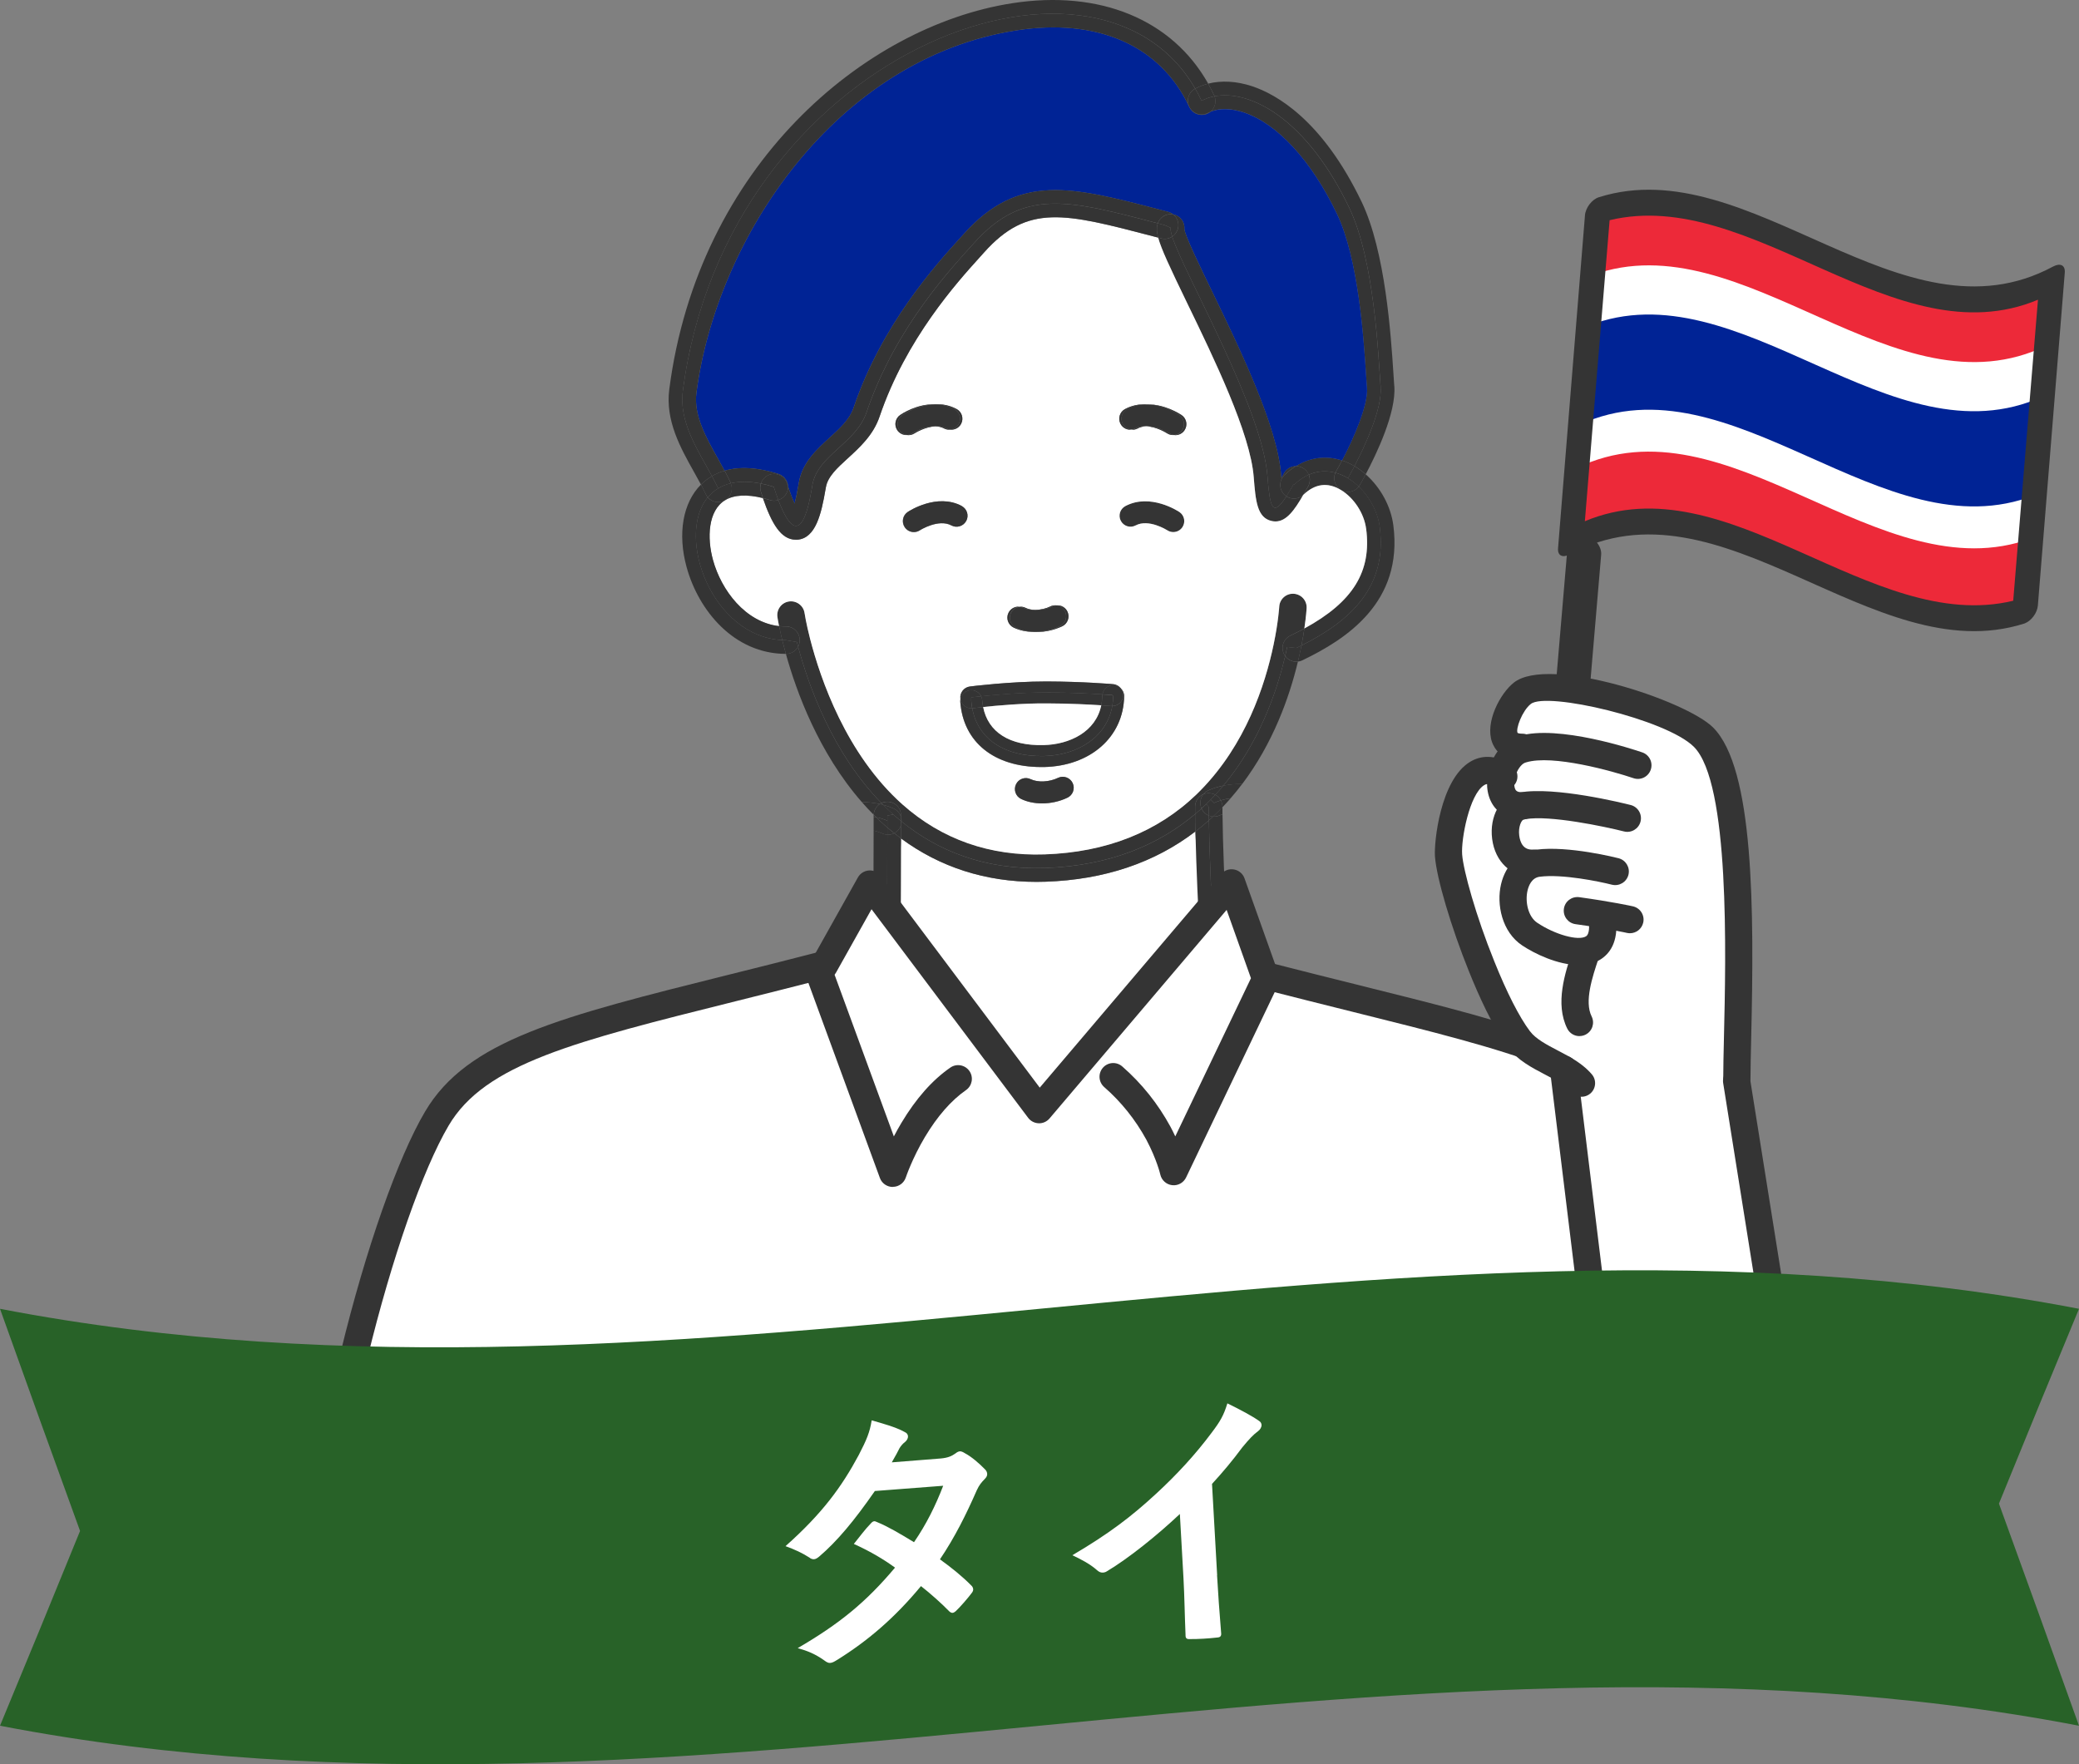 <?xml version="1.0" encoding="UTF-8"?>
<svg id="_レイヤー_2" data-name="レイヤー 2" xmlns="http://www.w3.org/2000/svg" viewBox="0 0 384.59 326.33">
  <rect x="0" y="0" width="384.59" height="326.33" fill="#808080" stroke="none"/>
  <defs>
    <style>
      .cls-1 {
        fill: #343434;
      }

      .cls-1, .cls-2, .cls-3, .cls-4, .cls-5 {
        stroke-width: 0px;
      }

      .cls-2 {
        fill: #286228;
      }

      .cls-3 {
        fill: #fff;
      }

      .cls-4 {
        fill: #ed2939;
      }

      .cls-5 {
        fill: #002395;
      }
    </style>
  </defs>
  <g id="_デザイン2" data-name="デザイン2">
    <g>
      <rect class="cls-1" x="286.75" y="99.05" width="6.32" height="80" rx="3.16" ry="3.16" transform="translate(12.84 -24.08) rotate(4.86)"/>
      <g>
        <g>
          <g>
            <path class="cls-3" d="m221.13,153.8c.16,6.97,3.06,14.22,3.13,15.76-8.69,6.21-20.22,29.81-28.29,29.81-.05,0-3.04,3.04-3.09,3.04-10.94-4.34-21.28-29.84-28.78-33.43.01-2.66,2.57-8.12,2.58-13.89,7.23,5.34,15.64,8.03,25.08,8.03.56,0,1.12-.01,1.68-.03,10.84-.37,20.13-3.5,27.69-9.29Z"/>
            <path class="cls-1" d="m257.93,71.38c.39,4.92-3.33,12.66-5.29,16.35-.62-.55-1.29-1.04-1.98-1.46-.03-.02-.06-.04-.1-.06,1.86-3.56,5.16-10.55,4.84-14.65-.43-5.68-1.12-23.33-5.78-33.09-7.88-16.47-18.28-21.92-24.94-20.66-.03-.09-.07-.18-.12-.26,0,0,0-.01-.01-.02-.33-.71-.68-1.39-1.06-2.06,2.47-.62,5.29-.47,8.16.49,4.44,1.48,12.97,6.22,20.25,21.41,4.39,9.19,5.4,24.53,5.88,31.9l.14,2.1Z"/>
            <path class="cls-1" d="m257.75,97.15c1.86,14.28-8.73,21.1-16.86,25-.25.12-.52.2-.79.23.18-.75.34-1.48.49-2.18.06-.27.11-.54.16-.8,9.17-4.59,15.91-10.91,14.48-21.91-.36-2.76-1.83-5.51-3.88-7.48.07-.09.13-.18.19-.28.15-.26.56-.97,1.1-1.99,2.72,2.39,4.65,5.88,5.11,9.42Z"/>
            <path class="cls-1" d="m255.4,71.57c.32,4.1-2.98,11.09-4.84,14.65-.76-.45-1.52-.79-2.3-1.05,2.24-4.26,4.85-10.37,4.61-13.4-.05-.6-.09-1.33-.15-2.16-.46-7.05-1.43-21.73-5.4-30.04-4.72-9.86-11.01-16.71-17.27-18.79-2.31-.77-4.46-.81-6.13-.12.04-.03.08-.07.13-.11.76-.73.97-1.81.62-2.74,6.66-1.26,17.05,4.2,24.94,20.66,4.67,9.76,5.36,27.41,5.78,33.09Z"/>
            <path class="cls-1" d="m255.24,97.48c1.43,11-5.31,17.33-14.48,21.91.23-1.17.41-2.23.54-3.15,9.01-4.92,12.45-10.54,11.43-18.44-.37-2.82-2.23-5.69-4.64-7.16.4.23.84.34,1.27.34.77,0,1.52-.35,2.01-.99,2.05,1.97,3.52,4.72,3.88,7.48Z"/>
            <path class="cls-1" d="m250.57,86.22c-.71,1.37-1.21,2.23-1.21,2.23-.74-.45-1.52-.79-2.33-1.01.04-.09.08-.18.13-.26.35-.6.72-1.28,1.11-2.01.78.26,1.55.61,2.3,1.05Z"/>
            <path class="cls-1" d="m249.35,88.45s.5-.86,1.21-2.23c.03.02.06.04.1.06.7.42,1.36.91,1.98,1.46-.54,1.02-.94,1.73-1.1,1.99-.06.1-.12.19-.19.28-.62-.6-1.29-1.12-2.01-1.55Z"/>
            <path class="cls-1" d="m247.03,87.44c.81.22,1.59.56,2.33,1.01.71.43,1.39.95,2.01,1.55-.49.64-1.24.99-2.01.99-.43,0-.87-.11-1.27-.34-.01,0-.03-.01-.04-.02-1.1-.66-1.52-2.03-1.02-3.18Z"/>
            <path class="cls-1" d="m248.26,85.17c-.38.73-.76,1.41-1.11,2.01-.05.09-.09.17-.13.26-1.58-.42-3.26-.36-4.92.37-.21-.53-.61-1-1.16-1.29-.39-.21-.82-.3-1.24-.3,2.65-1.64,5.65-2.01,8.55-1.05Z"/>
            <path class="cls-1" d="m242.11,87.81c1.66-.73,3.34-.79,4.92-.37-.5,1.15-.08,2.52,1.02,3.18-2.44-1.47-4.76-1.16-6.92.9-.01,0-.02.02-.03.03.13-.22.25-.44.38-.66.18-.3.35-.61.53-.94.37-.69.39-1.47.12-2.14Z"/>
            <path class="cls-1" d="m242.11,87.81c.27.67.25,1.45-.12,2.14-.17.33-.35.63-.53.94-.13.23-.25.45-.38.66-.87.81-2.17.89-3.12.25.38-.59.81-1.32,1.3-2.18l.1.06c.89-.86,1.81-1.47,2.74-1.88Z"/>
            <path class="cls-1" d="m239.33,109.82c1.4.08,2.47,1.27,2.39,2.67,0,.09-.09,1.48-.42,3.75-.82.45-1.69.89-2.6,1.33-1.27.61-1.8,2.12-1.19,3.38.07.14.14.27.23.39-1.58,6.74-4.83,16.09-11.44,23.98-1,.2-1.94.49-2.79.88-.36.17-.67.41-.9.7-.91.38-1.54,1.29-1.54,2.33,0,.43,0,.88,0,1.35-6.58,5.55-15.54,9.55-27.73,9.97-11.28.38-19.93-3.24-26.56-8.59.01-.28-.02-.56-.1-.83v-.3c0-1.4-1.14-2.54-2.53-2.54-.39,0-.77.09-1.1.25h0c-9.06-9.28-13.47-21.71-15.41-28.93.2-.36.3-.77.3-1.2,0-1.4-1.14-2.54-2.54-2.54-.43,0-.86-.03-1.27-.07-.21-1.04-.3-1.64-.3-1.69-.2-1.39.75-2.67,2.14-2.88,1.37-.21,2.68.75,2.88,2.14,0,.02.28,1.86,1.02,4.75,1.91,7.46,6.68,21.36,17.07,30.63,7.29,6.49,16.19,9.61,26.33,9.26,11.4-.39,20.86-4.13,28.11-11.12.27-.25.51-.49.73-.73,8.29-8.44,11.92-19.34,13.52-27.02.86-4.13,1.02-6.92,1.03-6.95.08-1.4,1.27-2.47,2.68-2.39Z"/>
            <path class="cls-1" d="m241.3,116.24c-.14.91-.31,1.98-.54,3.15-.32.16-.63.31-.96.47l-1.69-.18c-.11.53-.23,1.09-.37,1.67-.09-.12-.17-.25-.23-.39-.61-1.26-.08-2.78,1.19-3.38.91-.44,1.78-.88,2.6-1.33Z"/>
            <path class="cls-1" d="m240.76,119.39c-.05.26-.1.53-.16.8-.15.7-.31,1.43-.49,2.18-.1.01-.2.02-.31.02-.8,0-1.57-.38-2.05-1.05.13-.58.26-1.13.37-1.67l1.69.18c.32-.15.64-.31.96-.47Z"/>
            <path class="cls-1" d="m240.1,122.38c-1.61,6.7-4.64,15.13-10.3,22.63-1.24,0-2.41.11-3.5.32,6.61-7.89,9.86-17.25,11.44-23.98.48.67,1.25,1.05,2.05,1.05.1,0,.2,0,.31-.02Z"/>
            <path class="cls-1" d="m242.11,87.81c-.93.41-1.85,1.02-2.74,1.88l-.1-.06c-.48.86-.91,1.59-1.3,2.18-.15-.1-.3-.22-.43-.36-.97-1.01-.93-2.62.08-3.59.67-.64,1.37-1.19,2.1-1.63.42,0,.84.09,1.24.3.55.29.95.76,1.16,1.29Z"/>
            <path class="cls-5" d="m236.99,87.85c-.7-9.02-7.69-23.44-12.79-33.97-2.29-4.72-4.87-10.05-5.11-11.48.13-1.25-.7-2.43-1.96-2.72-.04,0-.07-.02-.11-.02-.27-.22-.58-.38-.94-.47l-1.52-.4c-16.3-4.27-26.14-6.84-36.31,4.54l-.86.95c-4.27,4.72-14.27,15.77-19.48,31.13-.73,2.18-2.55,3.84-4.48,5.59-2.33,2.12-4.97,4.53-5.64,8.19l-.07.42c-.27,1.59-.52,2.73-.73,3.55-.33-.73-.73-1.74-1.2-3.13-.03-.96-.59-1.79-1.4-2.2-.13-.07-.26-.13-.41-.17-3.83-1.21-7.16-1.4-9.94-.59-.4-.74-.81-1.48-1.22-2.21-2.23-3.97-4.54-8.08-3.99-12.21,3.73-28.61,25.73-61.83,59.17-67.03,15.02-2.34,26.68,2.8,31.97,14.09.01.02.02.05.03.07.12.25.28.49.47.69.93.97,2.44,1.05,3.46.2,1.67-.68,3.82-.64,6.13.12,6.26,2.08,12.55,8.93,17.27,18.79,3.97,8.31,4.94,22.98,5.4,30.04.05.83.1,1.56.15,2.16.24,3.04-2.37,9.15-4.61,13.4-2.9-.96-5.9-.59-8.55,1.05-.89.01-1.75.5-2.2,1.34-.15.28-.3.54-.46.82,0,.01-.01.03-.02.04-.02-.23-.03-.43-.05-.57Z"/>
            <path class="cls-1" d="m237.62,87.86c-1.01.97-1.05,2.57-.08,3.59.13.14.28.26.43.36-2.61,4.03-3.05,2.01-3.51-3.76-.97-12.59-15.37-37.28-17.62-44.29.51-.33.9-.85,1.06-1.48.26-1-.11-2.02-.88-2.63.04,0,.07.01.11.02,1.26.29,2.08,1.47,1.96,2.72.23,1.43,2.82,6.77,5.11,11.48,5.1,10.53,12.1,24.94,12.79,33.97.01.15.03.35.05.57,0-.01.02-.03.02-.04.16-.28.31-.54.46-.82.45-.84,1.31-1.32,2.2-1.34-.73.45-1.43.99-2.1,1.63Z"/>
            <path class="cls-1" d="m216.84,43.76c2.25,7.01,16.65,31.7,17.62,44.29.46,5.77.91,7.78,3.51,3.76.95.63,2.25.55,3.12-.25-1.61,2.8-3.1,4.9-5.14,4.9-.22,0-.46-.03-.69-.08-2.73-.6-2.98-3.76-3.33-8.13-.62-8.07-7.37-21.99-12.3-32.15-3.25-6.71-4.83-10.08-5.38-12.14l.56.15c.72.19,1.45.05,2.03-.34Z"/>
            <path class="cls-1" d="m229.8,145c-.68.9-1.4,1.79-2.15,2.65-.63.09-1.24.21-1.81.38-.23-.43-.59-.79-1.02-1.03.52-.55,1.01-1.12,1.49-1.69,1.09-.21,2.26-.32,3.5-.32Z"/>
            <path class="cls-1" d="m226.87,170.84c.07,1.4-1,2.59-2.4,2.66-.05,0-.09,0-.13,0-.5,0-.96-.14-1.36-.39.57-.29,1.12-.58,1.66-.87l-.3-1.28s-.03-.52-.07-1.4c.86-.47,1.68-.94,2.47-1.42.08,1.62.13,2.65.13,2.69Z"/>
            <path class="cls-1" d="m226.15,150.6c.05,5.48.4,13.43.59,17.55-.79.47-1.62.94-2.47,1.42-.16-3.29-.54-11.68-.64-17.83.25-.23.51-.46.76-.69.42.03.85-.04,1.25-.23.16-.08.33-.14.51-.21Z"/>
            <path class="cls-1" d="m227.65,147.66c-.48.56-.99,1.11-1.51,1.65v-.06c0-.43-.11-.84-.3-1.2.57-.17,1.17-.3,1.81-.38Z"/>
            <path class="cls-1" d="m226.14,149.3c0,.41,0,.85,0,1.3-.18.06-.35.13-.51.21-.41.19-.84.26-1.25.23.16-.15.32-.3.48-.46.33-.3.66-.63.91-.91.12-.13.24-.25.36-.38Z"/>
            <path class="cls-1" d="m226.14,149.24v.06c-.12.13-.24.25-.36.38-.25.28-.58.6-.91.91-.16.15-.32.3-.48.46-.27-.02-.53-.08-.77-.18,0-.56-.01-1.11-.01-1.62l-.47-.51c.28-.26.57-.55.83-.83l.61.61c.4-.18.82-.34,1.26-.47.19.36.3.77.3,1.2Z"/>
            <path class="cls-1" d="m224.82,147.01c.43.23.79.59,1.02,1.03-.44.13-.86.29-1.26.47l-.61-.61c.29-.29.57-.59.85-.89Z"/>
            <path class="cls-1" d="m226.3,145.33c-.48.57-.97,1.13-1.49,1.69-.36-.2-.77-.31-1.21-.31-.35,0-.69.07-.99.2.23-.29.54-.53.9-.7.85-.39,1.79-.68,2.79-.88Z"/>
            <path class="cls-1" d="m224.68,17.81c.35.92.14,2.01-.62,2.74-.04.04-.08.08-.13.11-.16.07-.32.14-.47.22-1.25.65-2.78.17-3.42-1.07-.65-1.24-.18-2.76,1.06-3.42.42.72.81,1.47,1.17,2.24h.02c.73-.38,1.53-.66,2.39-.82Z"/>
            <path class="cls-1" d="m224.68,17.81c-.87.16-1.67.44-2.39.82h-.02c-.36-.78-.75-1.52-1.17-2.24h.01c.75-.4,1.55-.7,2.38-.91.37.66.73,1.35,1.06,2.06,0,0,0,.01.01.02.04.08.08.17.12.26Z"/>
            <path class="cls-1" d="m224.82,147.01c-.28.3-.56.6-.85.89-.26.28-.55.57-.83.83-.28.28-.58.55-.87.82-.41-.9-.24-1.92.34-2.64.3-.13.64-.2.99-.2.44,0,.85.11,1.21.31Z"/>
            <path class="cls-1" d="m224.27,169.57c.04.89.07,1.4.07,1.4l.3,1.28c-.54.29-1.1.58-1.66.87-.67-.43-1.13-1.16-1.17-2.01,0-.03,0-.11-.01-.23.55-.28,1.1-.56,1.65-.86.28-.15.55-.3.82-.45Z"/>
            <path class="cls-1" d="m223.63,151.74c.09,6.15.48,14.54.64,17.83-.27.15-.54.3-.82.45-.55.3-1.1.58-1.65.86-.08-1.55-.5-10.1-.66-17.07.86-.66,1.69-1.34,2.5-2.07Z"/>
            <path class="cls-1" d="m223.62,150.86c.25.1.51.16.77.18-.25.24-.51.47-.76.69,0-.3,0-.59-.01-.88Z"/>
            <path class="cls-1" d="m223.62,150.86c0,.29,0,.58.01.88-.81.72-1.64,1.41-2.5,2.07-.03-1.12-.05-2.2-.05-3.21.41-.34.8-.69,1.19-1.04,0,0,0,.02,0,.02.28.61.77,1.05,1.34,1.28Z"/>
            <path class="cls-1" d="m223.61,149.24c0,.51,0,1.05.01,1.62-.57-.23-1.06-.68-1.34-1.28,0,0,0-.02,0-.02.3-.27.59-.54.87-.82l.47.51Z"/>
            <path class="cls-1" d="m222.61,146.91c-.58.72-.75,1.74-.34,2.64-.39.35-.79.7-1.19,1.04,0-.47,0-.92,0-1.35,0-1.05.63-1.95,1.54-2.33Z"/>
            <path class="cls-1" d="m223.49,15.48c-.84.21-1.64.51-2.38.91h-.01c-18.53-32.09-86.67-6.34-94.78,55.94-.75,5.75,2.8,10.97,5.39,15.75-.05.03-.1.06-.16.09-.69.41-1.32.91-1.88,1.47-.39-.74-.82-1.5-1.26-2.29-2.51-4.48-5.36-9.55-4.6-15.35C129.17,30.76,159.77,4.87,187.22.6c16.25-2.53,29.62,3.02,36.28,14.87Z"/>
            <path class="cls-1" d="m219.97,19.71c-5.29-11.29-16.95-16.43-31.97-14.09-33.44,5.2-55.44,38.42-59.17,67.03-.54,4.14,1.76,8.24,3.99,12.21.41.73.82,1.47,1.22,2.21-.83.24-1.61.58-2.34,1-2.58-4.78-6.14-10-5.39-15.75,8.12-62.28,76.25-88.02,94.78-55.93-1.23.66-1.7,2.18-1.06,3.42.65,1.24,2.18,1.72,3.42,1.07.15-.08.31-.15.47-.22-1.02.85-2.53.78-3.46-.2-.18-.2-.35-.44-.47-.69-.01-.02-.02-.04-.03-.07Z"/>
            <path class="cls-1" d="m218.12,76.76c.93.63,1.18,1.89.55,2.82-.35.52-.89.82-1.47.88-.31-.03-.61-.14-.89-.32-.02-.01-2.01-1.29-4.13-1.29h-.07s-.05,0-.08,0c-.02,0-.03,0-.05,0-.76-.04-1.39.08-1.95.38-.24.13-.5.21-.75.23-.65-.07-1.25-.44-1.58-1.06-.53-.99-.15-2.22.83-2.75,1.06-.57,2.24-.85,3.48-.87.05,0,.11,0,.16,0,3.07.09,5.65,1.77,5.93,1.96Z"/>
            <path class="cls-1" d="m218.18,94.7c.93.63,1.18,1.88.55,2.81-.39.58-1.03.9-1.69.9-.39,0-.78-.11-1.12-.34-.08-.05-3.43-2.16-5.84-.89-.99.53-2.22.15-2.74-.84-.53-.99-.15-2.22.84-2.74,4.61-2.45,9.78.96,10,1.1Z"/>
            <path class="cls-1" d="m217.02,39.65c.76.6,1.14,1.62.88,2.63-.17.63-.56,1.15-1.06,1.48-.24-.76-.34-1.3-.27-1.61l-1.12-.51c-.43-.11-.86-.22-1.28-.33.41-1.17,1.63-1.88,2.85-1.65Z"/>
            <path class="cls-3" d="m173.01,78.86c.58.02,1.12.13,1.6.38.37.2.78.27,1.17.23.79.09,1.59-.3,2-1.05.53-.99.17-2.22-.82-2.75-1.22-.66-2.56-.96-3.98-.87-3.35-.1-6.14,1.75-6.46,1.96-.93.62-1.18,1.87-.56,2.81.39.59,1.04.91,1.7.91.06,0,.13,0,.19,0,.08,0,.15.01.23.01.39,0,.78-.11,1.13-.35.02-.01,1.79-1.17,3.79-1.27Zm44.42,1.62c.66,0,1.3-.32,1.69-.91.62-.93.37-2.19-.56-2.81-.31-.2-3.05-1.97-6.25-1.97-.1,0-.19,0-.29,0-1.38-.06-2.74.24-3.91.88-.98.53-1.35,1.77-.81,2.75.4.74,1.2,1.14,2,1.05.39.04.8-.03,1.17-.23.46-.25.97-.38,1.58-.39,1.96.08,3.77,1.25,3.82,1.28.34.23.74.34,1.12.34.07,0,.15,0,.22-.01.08,0,.15.01.23.01Zm-26.25,36.41c.1,0,.21,0,.31,0,.11,0,.22,0,.33,0,1.56,0,3.2-.37,4.66-1.05,1.02-.47,1.46-1.68.98-2.7-.37-.81-1.22-1.26-2.06-1.16-.37-.04-.76.02-1.11.19-.8.39-1.77.62-2.79.64h-.01c-.64,0-1.27-.13-1.81-.39-.35-.17-.73-.22-1.09-.18-.84-.1-1.69.35-2.06,1.15-.48,1.01-.04,2.22.97,2.7,1.1.52,2.38.79,3.67.79Zm61.54-19.08c1.03,7.89-2.41,13.52-11.43,18.44.33-2.27.42-3.66.42-3.75.08-1.4-.99-2.59-2.39-2.67-1.41-.08-2.6.99-2.68,2.39,0,.03-.17,2.82-1.03,6.95-1.6,7.67-5.23,18.58-13.52,27.02-.22.24-.46.48-.73.73-7.25,6.99-16.71,10.73-28.11,11.12-10.14.35-19.04-2.77-26.33-9.26-10.39-9.27-15.15-23.17-17.07-30.63-.74-2.89-1.02-4.73-1.02-4.75-.2-1.39-1.51-2.34-2.88-2.14-1.38.2-2.34,1.49-2.14,2.88,0,.05.1.65.3,1.69-6.27-.72-10.69-6.66-12.22-12.2-1.15-4.17-.91-9.21,2.24-11.1,1.64-.99,4.04-1.12,6.99-.39,1.6,4.66,3.32,7.69,6.08,7.69.09,0,.19,0,.28,0,3.4-.25,4.44-4.75,5.23-9.35l.07-.38c.36-1.96,2.08-3.52,4.06-5.34,2.21-2.01,4.71-4.3,5.87-7.72,4.87-14.36,14.37-24.87,18.43-29.35l.88-.98c8.1-9.06,14.87-7.29,31.25-3.01l.97.25c.56,2.06,2.13,5.43,5.38,12.14,4.93,10.16,11.68,24.08,12.3,32.15.35,4.37.6,7.53,3.33,8.13.24.05.47.08.69.08,2.04,0,3.53-2.1,5.14-4.9.01,0,.02-.02.03-.03,2.15-2.06,4.48-2.37,6.92-.9.01,0,.03.02.04.02,2.41,1.47,4.28,4.34,4.64,7.16Zm-33.99-.29c.62-.93.38-2.19-.55-2.81-.22-.15-5.38-3.55-10-1.1-.99.53-1.37,1.75-.84,2.74.53.99,1.75,1.37,2.74.84,2.4-1.27,5.76.84,5.84.89.35.23.74.34,1.12.34.65,0,1.29-.31,1.69-.9Zm-10.78,31.29c.01-.59-.23-1.12-.63-1.5-.33-.42-.84-.71-1.41-.76-.22-.02-5.58-.48-12.22-.5h-.22c-6.61,0-13.76.89-14.06.93-1.11.14-1.9,1.15-1.76,2.27,0,.03,0,.06.01.09-.03.16-.04.33-.03.5.56,7.47,6.28,12.05,14.98,12.05.17,0,.35,0,.53,0,8.58-.2,14.67-5.57,14.8-13.07Zm-10.48,18.74c1.01-.48,1.44-1.7.95-2.71s-1.7-1.44-2.71-.95c-1.64.79-3.72.88-5.06.24-1.01-.49-2.22-.06-2.71.95-.48,1.01-.06,2.22.95,2.71,1.14.55,2.48.82,3.87.82,1.59,0,3.23-.35,4.71-1.06Zm-18.73-51.19c.53-.99.15-2.22-.84-2.75-4.59-2.45-9.78.95-10,1.1-.93.62-1.18,1.87-.56,2.81.39.59,1.04.91,1.69.91.38,0,.77-.11,1.11-.33.03-.02,3.45-2.18,5.84-.9.98.53,2.22.15,2.74-.83Z"/>
            <path class="cls-1" d="m215.45,41.64l1.12.51c-.07.31.03.86.27,1.61-.58.38-1.31.53-2.03.34l-.56-.15c-.28-1.03-.3-1.74-.16-2.37.02-.09.05-.18.08-.27.42.11.85.22,1.28.33Z"/>
            <path class="cls-1" d="m218.12,76.76c-.28-.19-2.87-1.87-5.93-1.96-.05,0-.11,0-.16,0,.1,0,.19,0,.29,0,3.2,0,5.94,1.76,6.25,1.97.93.62,1.19,1.88.56,2.81-.39.59-1.03.91-1.69.91-.08,0-.15,0-.23-.01.57-.06,1.12-.37,1.47-.88.62-.93.38-2.19-.55-2.82Z"/>
            <path class="cls-1" d="m216.32,80.14c.28.18.58.29.89.32-.07,0-.15.01-.22.01-.39,0-.78-.11-1.12-.34-.05-.03-1.86-1.2-3.82-1.28.03,0,.05,0,.08,0h.07c2.12,0,4.11,1.27,4.13,1.29Z"/>
            <path class="cls-1" d="m210.04,79.24c.56-.3,1.19-.43,1.95-.38.02,0,.03,0,.05,0-.61.01-1.12.14-1.58.39-.37.2-.78.27-1.17.23.25-.03.51-.1.75-.23Z"/>
            <path class="cls-1" d="m207.33,127.3c.31.39.48.9.44,1.44-.09,1.05-.97,1.85-2.01,1.85.1-.58.16-1.19.17-1.83l-.18-.2s-.67-.06-1.82-.13c.17-.98,1.07-1.75,2.03-1.7.53,0,1.01.22,1.37.56Z"/>
            <path class="cls-1" d="m208.11,75.67c1.17-.63,2.53-.94,3.91-.88-1.24.03-2.41.3-3.48.87-.99.53-1.36,1.76-.83,2.75.33.61.93.99,1.58,1.06-.79.09-1.59-.3-2-1.05-.53-.99-.17-2.22.81-2.75Z"/>
            <path class="cls-1" d="m205.93,128.77c-.01.63-.07,1.24-.17,1.83-.06,0-.12,0-.18,0-.02,0-.7-.06-1.86-.13.11-.54.17-1.12.18-1.72,0-.1.01-.2.03-.3,1.15.08,1.82.13,1.82.13l.18.2Z"/>
            <path class="cls-1" d="m205.76,130.59c-1.02,5.73-6.35,9.11-12.65,9.25-7.27.15-12.21-3.12-13.26-8.84.03,0,.06,0,.08,0,.02,0,.75-.1,1.94-.22.91,4.63,4.86,7.21,11.2,7.04,4.79-.11,9.65-2.44,10.65-7.36,1.16.08,1.84.13,1.86.13.06,0,.12,0,.18,0Z"/>
            <path class="cls-1" d="m193.7,128.08c4.31.01,8.1.21,10.24.35-.02.1-.03.2-.03.3-.01.61-.08,1.18-.18,1.72-2.12-.14-5.84-.33-10.03-.35-4.4-.04-9.22.39-11.83.67-.08-.4-.13-.82-.17-1.25-.02-.27-.09-.52-.2-.74,2.61-.28,7.59-.72,12.19-.71Z"/>
            <path class="cls-3" d="m193.69,130.11c4.18.01,7.91.21,10.03.35-1,4.92-5.87,7.25-10.65,7.36-6.33.17-10.29-2.41-11.2-7.04,2.61-.28,7.42-.71,11.83-.67Z"/>
            <path class="cls-1" d="m198.43,144.83c.48,1.01.06,2.22-.95,2.71-1.47.71-3.12,1.06-4.71,1.06-1.39,0-2.73-.27-3.87-.82-1.01-.48-1.44-1.7-.95-2.71.48-1.01,1.69-1.44,2.71-.95,1.34.64,3.42.54,5.06-.24,1.01-.49,2.22-.06,2.71.95Z"/>
            <path class="cls-1" d="m143.98,92.49c4.21,11.11,5.86-.26,6.32-2.86.99-5.44,8.07-7.63,10.02-13.41,5.42-15.97,16.11-27.05,19.82-31.21,9.18-10.27,17.48-8.03,34.03-3.7-.03.09-.06.18-.08.27-.15.63-.12,1.34.16,2.37l-.97-.25c-16.37-4.28-23.14-6.06-31.25,3.01l-.88.98c-4.06,4.49-13.56,14.99-18.43,29.35-1.15,3.42-3.66,5.7-5.87,7.72-1.99,1.81-3.71,3.38-4.06,5.34l-.07.38c-.78,4.59-1.83,9.1-5.23,9.35-.09,0-.19,0-.28,0-2.75,0-4.47-3.04-6.08-7.69.39.1.79.21,1.19.33.55.21,1.12.2,1.64.03Z"/>
            <path class="cls-1" d="m194.31,112.17c.36-.18.74-.23,1.11-.19-.21.02-.43.08-.63.18-1,.46-2.16.7-3.27.66,1.02-.03,1.99-.25,2.79-.64Z"/>
            <path class="cls-1" d="m207.96,128.8c-.13,7.5-6.22,12.87-14.8,13.07-.18,0-.35,0-.53,0-8.7,0-14.42-4.58-14.98-12.05-.01-.17,0-.34.03-.5.16.98,1.02,1.69,2,1.69.05,0,.11,0,.17,0,1.05,5.71,6,8.99,13.26,8.84,6.3-.15,11.63-3.52,12.65-9.25,1.04,0,1.92-.8,2.01-1.85.05-.54-.12-1.05-.44-1.44.4.38.64.91.63,1.5Z"/>
            <path class="cls-1" d="m191.53,116.88c1.62-.03,3.19-.39,4.56-1.06,1.01-.49,1.42-1.71.93-2.71-.32-.65-.93-1.05-1.6-1.12.84-.1,1.69.35,2.06,1.16.47,1.01.03,2.22-.98,2.7-1.46.68-3.1,1.05-4.66,1.05-.11,0-.22,0-.33,0h.03Z"/>
            <path class="cls-1" d="m189.24,112.42c.62.29,1.36.42,2.19.4.03,0,.05,0,.08,0h.01c1.11.04,2.27-.2,3.27-.66.2-.1.42-.15.63-.18.67.07,1.29.47,1.6,1.12.49,1.01.08,2.22-.93,2.71-1.36.67-2.94,1.04-4.56,1.06h-.03s-.06,0-.08,0h-.01c-1.15,0-2.37-.27-3.45-.78-1.01-.48-1.44-1.69-.96-2.7.31-.66.94-1.07,1.62-1.14.21.02.43.08.63.18Z"/>
            <path class="cls-1" d="m166.79,151.97c6.63,5.36,15.28,8.97,26.56,8.59,12.19-.42,21.14-4.42,27.73-9.97,0,1.01.03,2.09.05,3.21-7.56,5.79-16.86,8.92-27.69,9.29-.56.02-1.12.03-1.68.03-9.44,0-17.85-2.7-25.08-8.03,0-.86,0-1.71,0-2.51h0c.06-.2.09-.41.1-.61Z"/>
            <path class="cls-1" d="m189.7,112.43c.54.26,1.17.39,1.81.39-.03,0-.05,0-.08,0-.82.03-1.57-.11-2.19-.4-.21-.1-.42-.15-.63-.18.36-.04.73.02,1.09.18Z"/>
            <path class="cls-1" d="m187.96,116.09c1.08.51,2.3.78,3.45.78h.01s.06,0,.08,0c-.1,0-.21,0-.31,0-1.29,0-2.57-.27-3.67-.79-1.01-.48-1.45-1.68-.97-2.7.38-.81,1.22-1.25,2.06-1.15-.68.07-1.3.48-1.62,1.14-.48,1.01-.05,2.22.96,2.7Z"/>
            <path class="cls-1" d="m181.7,129.53c.03.43.09.85.17,1.25-1.19.13-1.91.22-1.94.22-.03,0-.06,0-.08,0-.08-.43-.14-.87-.17-1.33v-.69s.69-.09,1.83-.2c.11.23.18.48.2.74Z"/>
            <path class="cls-1" d="m179.67,131.02c-.98,0-1.83-.71-2-1.69.16-.89.9-1.6,1.85-1.67.87-.07,1.63.41,1.98,1.13-1.14.12-1.83.2-1.83.2v.69c.03.46.09.9.17,1.33-.06,0-.12,0-.17,0Z"/>
            <path class="cls-1" d="m177.91,93.6c.99.53,1.37,1.76.84,2.75-.53.99-1.76,1.36-2.74.83-2.39-1.28-5.8.87-5.84.9-.34.23-.73.33-1.11.33-.66,0-1.3-.32-1.69-.91-.62-.93-.37-2.18.56-2.81.22-.15,5.41-3.55,10-1.1Z"/>
            <path class="cls-1" d="m205.97,126.74c-.96-.05-1.86.71-2.03,1.7-2.13-.14-5.93-.34-10.24-.35-4.6-.01-9.59.43-12.19.71-.35-.72-1.1-1.2-1.98-1.13-.95.07-1.69.78-1.85,1.67,0-.03,0-.06-.01-.09-.14-1.11.65-2.13,1.76-2.27.3-.04,7.45-.93,14.06-.93h.22c6.64.02,12,.48,12.22.5.58.05,1.08.34,1.41.76-.35-.34-.84-.56-1.37-.56Z"/>
            <path class="cls-1" d="m176.53,75.66c.99.53,1.36,1.76.83,2.75-.33.61-.93.99-1.57,1.06-.26-.03-.51-.1-.76-.23-.56-.3-1.19-.44-1.89-.39-.05,0-.09,0-.13,0-.05,0-.09,0-.14,0-2.1,0-4.07,1.27-4.09,1.29-.29.19-.6.29-.92.32-.57-.06-1.11-.37-1.46-.88-.63-.93-.38-2.19.55-2.82.28-.19,2.87-1.87,6-1.97.01,0,.03,0,.04,0,.03,0,.06,0,.09,0,1.2.03,2.38.29,3.45.87Z"/>
            <path class="cls-1" d="m176.53,75.66c-1.07-.58-2.25-.83-3.45-.87-.03,0-.06,0-.09,0,1.41-.08,2.75.21,3.98.87.99.53,1.35,1.77.82,2.75-.4.74-1.2,1.14-2,1.05.64-.07,1.24-.44,1.57-1.06.53-.99.16-2.22-.83-2.75Z"/>
            <path class="cls-1" d="m173.14,78.85c.7-.05,1.33.08,1.89.39.24.13.5.21.76.23-.39.04-.8-.03-1.17-.23-.48-.26-1.02-.37-1.6-.38.04,0,.09,0,.13,0Z"/>
            <path class="cls-1" d="m168.09,80.48c-.08,0-.15,0-.23-.01.32-.03.63-.14.92-.32.02-.01,1.99-1.29,4.09-1.29.05,0,.09,0,.14,0-2,.11-3.77,1.26-3.79,1.27-.35.23-.74.35-1.13.35Z"/>
            <path class="cls-1" d="m166.69,151.14c.08.27.11.55.1.83-.03-.03-.07-.05-.1-.08v-.75Z"/>
            <path class="cls-1" d="m166.69,151.89s.07.05.1.08c0,.2-.04.41-.1.61v-.69Z"/>
            <path class="cls-1" d="m166.69,151.14v.75c-.49-.4-.97-.81-1.44-1.22-.65-.58-1.28-1.18-1.89-1.8.63.16,1.22.37,1.78.61.09.03.18.08.25.11.66.33,1.11.9,1.3,1.55Z"/>
            <path class="cls-1" d="m166.69,150.84v.3c-.19-.65-.64-1.22-1.3-1.55-.07-.03-.17-.08-.25-.11-.56-.25-1.15-.45-1.78-.61-.1-.1-.2-.2-.3-.31.33-.16.71-.25,1.1-.25,1.4,0,2.53,1.14,2.53,2.54Z"/>
            <path class="cls-1" d="m166.69,152.58c0,.81,0,1.65,0,2.51-.43-.32-.85-.64-1.27-.98.46-.24.86-.62,1.11-1.12.07-.14.12-.28.16-.42Z"/>
            <path class="cls-1" d="m166.68,155.09c0,5.78-.04,12.49-.05,15.15-.54-.26-1.06-.51-1.56-.76-.33-.16-.65-.33-.97-.49.02-3.3.04-9.42.05-14.59.44.02.88-.08,1.27-.28.42.33.84.66,1.27.98Z"/>
            <path class="cls-1" d="m166.63,170.24c0,.74,0,1.17,0,1.17h-2.54s0-.93.01-2.43c.32.16.64.33.97.49.5.25,1.03.51,1.56.76Z"/>
            <path class="cls-1" d="m166.41,79.58c.35.51.88.82,1.46.88-.06,0-.13,0-.19,0-.66,0-1.31-.32-1.7-.91-.61-.93-.36-2.18.56-2.81.31-.21,3.1-2.07,6.46-1.96-.01,0-.03,0-.04,0-3.13.1-5.72,1.77-6,1.97-.93.63-1.18,1.89-.55,2.82Z"/>
            <path class="cls-1" d="m165.25,150.66c.47.42.95.83,1.44,1.22v.69h0c-.04.14-.1.28-.16.42-.25.5-.64.88-1.11,1.12-.43-.34-.85-.69-1.27-1.04,0-.43,0-.85,0-1.25v-.97l1.09-.18Z"/>
            <path class="cls-1" d="m165.25,150.66l-1.09.18v.97c-.64-.29-1.34-.51-2.09-.66-.15-.14-.3-.29-.44-.44.04-.83.48-1.56,1.14-1.99.2.04.4.09.6.14.61.62,1.24,1.22,1.89,1.8Z"/>
            <path class="cls-1" d="m165.42,154.12c-.39.2-.83.3-1.27.28,0-.45,0-.89,0-1.32.42.36.84.71,1.27,1.04Z"/>
            <path class="cls-1" d="m164.15,151.82c0,.41,0,.83,0,1.25-.2-.17-.39-.34-.59-.52-.51-.46-1.01-.92-1.5-1.4.75.16,1.45.38,2.09.66Z"/>
            <path class="cls-1" d="m164.15,153.07c0,.43,0,.87,0,1.32-.29-.01-.59-.07-.87-.19-.08-.03-.16-.06-.22-.09-.43-.19-.92-.35-1.45-.47,0-.63,0-1.24,0-1.82v-.75c.15.03.3.05.45.09.49.48.99.94,1.5,1.4.2.17.39.35.59.52Z"/>
            <path class="cls-1" d="m164.15,154.39c0,5.17-.03,11.29-.05,14.59-.89-.46-1.73-.91-2.53-1.35.02-3.65.04-9.3.04-14,.53.12,1.01.28,1.45.47.06.03.14.06.22.09.28.12.58.18.87.19Z"/>
            <path class="cls-1" d="m164.1,168.99c0,1.49-.01,2.41-.01,2.41h-2.53s0-1.5.02-3.76c.8.44,1.64.89,2.53,1.35Z"/>
            <path class="cls-1" d="m163.05,148.56c.1.1.2.21.3.31-.2-.05-.39-.1-.6-.14.09-.06.19-.12.29-.17h0Z"/>
            <path class="cls-1" d="m162.76,148.72c-.66.43-1.1,1.16-1.14,1.99-.76-.76-1.5-1.55-2.2-2.36,1.18.03,2.3.14,3.34.37Z"/>
            <path class="cls-1" d="m161.62,150.71c.15.15.29.3.44.44-.15-.03-.3-.06-.45-.09v-.22s0-.09,0-.13Z"/>
            <path class="cls-1" d="m147.94,118.42c0,.43-.11.85-.3,1.2-.08-.3-.15-.58-.23-.86l-2.01-.34c-.23,0-.47,0-.7-.02-.25-1.03-.44-1.91-.57-2.59.42.05.84.07,1.27.07,1.4,0,2.54,1.14,2.54,2.54Z"/>
            <path class="cls-1" d="m147.41,118.76c.07.28.15.56.23.86-.43.79-1.27,1.33-2.23,1.33h-.03c-.15-.54-.29-1.07-.42-1.56-.09-.35-.17-.68-.25-.99.23.01.46.02.7.02l2.01.34Z"/>
            <path class="cls-1" d="m150.3,89.63c-.46,2.6-2.11,13.98-6.32,2.86,1.01-.33,1.81-1.27,1.81-2.4,0-.02,0-.05,0-.07.47,1.39.87,2.4,1.2,3.13.22-.82.46-1.96.73-3.55l.07-.42c.67-3.66,3.31-6.07,5.64-8.19,1.93-1.75,3.74-3.41,4.48-5.59,5.21-15.36,15.21-26.41,19.48-31.13l.86-.95c10.17-11.38,20.01-8.8,36.31-4.54l1.52.4c.35.09.67.25.94.47-1.23-.23-2.44.48-2.85,1.65-16.55-4.33-24.85-6.56-34.03,3.7-3.71,4.16-14.41,15.24-19.82,31.21-1.95,5.78-9.03,7.98-10.02,13.41Z"/>
            <path class="cls-1" d="m145.79,90.02s0,.05,0,.07c0,1.13-.8,2.07-1.81,2.4-.26-.68-.53-1.44-.8-2.3l.04-.12c-.86-.27-1.68-.48-2.46-.64.24-.76.83-1.39,1.64-1.65,1.33-.43,2.76.3,3.19,1.63.07.21.14.42.2.61Z"/>
            <path class="cls-1" d="m145.41,120.95c.96,0,1.8-.54,2.23-1.33,1.94,7.22,6.35,19.65,15.41,28.93-.1.05-.2.11-.29.17-1.04-.23-2.16-.34-3.34-.37-7.93-9.07-12.06-20.27-14.04-27.4h.03Z"/>
            <path class="cls-1" d="m144.96,119.39c.13.49.27,1.02.42,1.56-9.62-.02-16.15-8.04-18.35-15.99-1.74-6.28-.69-12.01,2.64-15.33.32.6.62,1.19.88,1.76.1.22.23.42.38.6-5.98,7.25.79,25.76,13.78,26.41.08.32.16.65.25.99Z"/>
            <path class="cls-1" d="m143.98,92.49c-.52.17-1.09.18-1.64-.03-.41-.13-.81-.24-1.19-.33-.13-.37-.25-.75-.38-1.14-.17-.52-.16-1.06,0-1.54.78.15,1.6.36,2.46.64l-.04.12c.28.85.54,1.62.8,2.3Z"/>
            <path class="cls-1" d="m134.04,87.07c2.78-.82,6.11-.62,9.94.59.14.04.28.1.41.17.81.41,1.38,1.24,1.4,2.2-.07-.2-.13-.4-.2-.61-.43-1.33-1.86-2.06-3.19-1.63-.81.26-1.4.9-1.64,1.65-2.17-.43-4.01-.41-5.55-.05-.01-.04-.03-.08-.05-.11-.34-.73-.71-1.47-1.11-2.21Z"/>
            <path class="cls-1" d="m135.2,89.39c1.55-.37,3.39-.38,5.55.05-.15.48-.16,1.02,0,1.54.13.39.25.77.38,1.14-2.95-.73-5.35-.61-6.99.39,1.06-.64,1.51-1.96,1.04-3.12Z"/>
            <path class="cls-1" d="m135.2,89.39c.47,1.16.02,2.48-1.04,3.12-.08.05-.16.09-.25.13-.34.16-.7.23-1.06.23-.73,0-1.44-.32-1.92-.88.53-.65,1.17-1.21,1.92-1.66.69-.42,1.47-.74,2.35-.95Z"/>
            <path class="cls-1" d="m135.15,89.28s.03.08.05.11c-.88.21-1.66.53-2.35.95-.34-.74-.73-1.5-1.15-2.27.73-.43,1.51-.76,2.34-1,.4.74.78,1.48,1.11,2.21Z"/>
            <path class="cls-1" d="m134.15,92.51c-3.15,1.89-3.4,6.94-2.24,11.1,1.53,5.54,5.95,11.48,12.22,12.2.14.68.33,1.56.57,2.59-12.99-.64-19.76-19.16-13.78-26.41.48.56,1.19.88,1.92.88.35,0,.71-.08,1.06-.23.09-.04.17-.08.25-.13Z"/>
            <path class="cls-1" d="m132.85,90.34c-.75.45-1.39,1.01-1.92,1.66-.15-.18-.28-.38-.38-.6-.26-.57-.56-1.16-.88-1.76.56-.56,1.19-1.06,1.88-1.47.05-.03.1-.06.16-.09.41.77.8,1.52,1.15,2.27Z"/>
          </g>
          <path class="cls-3" d="m304.84,208.88c-8.5-14.41-29.71-17.65-71.36-28.37l-.22.08.18.49-5.53,11.57,5.17-12.54-5.43-16.34-28.64,31.78,1.15,1.16c-7.49,9.9-10.36,8.22-16.44.08l1.23-1.24-23.4-30.86-10.66,15.42,14.35,34.79c-.55,1.31-.82,2.12-.82,2.12l-13.53-36.91.79-1.42-.26-.16c-41.64,10.73-62.86,13.98-71.34,28.39-5.13,8.7-10.94,25.77-15.26,43.54h254.38v-.47c-4.32-17.75-9.23-32.4-14.37-41.11Zm-90.67,1.94l3.4,3.43-1.18,2.47s-.54-2.45-2.22-5.9Z"/>
          <path class="cls-1" d="m165.15,219.55c-1.06,0-2.02-.66-2.38-1.66l-13.53-36.91c-.25-.69-.19-1.46.17-2.11l.79-1.42c.05-.09.1-.17.16-.26l8.34-14.89c.42-.75,1.19-1.23,2.04-1.29.84-.07,1.68.32,2.2,1.01l29.4,39.16,33.57-39.52c.59-.68,1.5-1,2.39-.83.89.17,1.62.79,1.92,1.64l6.32,17.72c.24.65.21,1.36-.09,1.98l-17.04,35.63c-.47.97-1.49,1.55-2.58,1.42-1.07-.12-1.95-.91-2.19-1.97,0-.02-.64-2.78-2.58-6.44-2.02-3.7-4.64-6.98-7.79-9.73-1.06-.92-1.17-2.52-.25-3.58.92-1.05,2.52-1.17,3.58-.24,3.6,3.14,6.6,6.89,8.92,11.15.33.62.63,1.22.89,1.79l14-29.26-4.5-12.64-32.76,38.58c-.5.59-1.27.93-2.01.89-.77-.02-1.49-.4-1.95-1.01l-28.97-38.58-6.58,11.74c-.05.09-.1.17-.16.24l-.09.15,10.96,29.89c.41-.79.87-1.63,1.39-2.49,2.69-4.5,5.73-7.94,9.06-10.24,1.15-.8,2.73-.51,3.53.64.8,1.15.51,2.73-.64,3.53-2.72,1.89-5.28,4.81-7.59,8.67-2.35,3.94-3.53,7.46-3.54,7.49-.34,1.02-1.29,1.72-2.37,1.73-.01,0-.03,0-.04,0Z"/>
          <path class="cls-1" d="m319.92,252.52c-1.14,0-2.18-.78-2.46-1.94-4.48-18.42-9.35-32.4-14.09-40.42-6.75-11.44-23.27-15.56-53.25-23.03-5.12-1.28-10.63-2.65-16.56-4.17-1.36-.35-2.17-1.73-1.82-3.09.35-1.36,1.74-2.17,3.09-1.82,5.91,1.52,11.41,2.89,16.52,4.16,31.31,7.8,48.56,12.1,56.4,25.37,5.05,8.57,9.98,22.63,14.65,41.8.33,1.36-.5,2.73-1.86,3.06-.2.05-.4.07-.6.07Z"/>
          <path class="cls-1" d="m65.54,252.99c-.2,0-.4-.02-.6-.07-1.36-.33-2.2-1.7-1.86-3.06,4.57-18.78,10.52-35.73,15.54-44.23,7.81-13.26,25.02-17.56,56.28-25.36,5.14-1.28,10.67-2.66,16.61-4.2,1.37-.35,2.74.47,3.09,1.82.35,1.36-.47,2.74-1.82,3.09-5.96,1.54-11.51,2.92-16.65,4.21-29.92,7.47-46.41,11.58-53.14,23.01-4.78,8.11-10.52,24.53-14.98,42.86-.28,1.16-1.32,1.94-2.46,1.94Z"/>
        </g>
        <g>
          <path class="cls-3" d="m278.25,143.72c-7.46-4.5-10.08,10.99-9.8,14.9.26,3.57,2.82,12.38,6.11,20.51,2.16,5.38,4.62,10.47,6.92,13.51,1.9,2.52,5.34,3.83,8.25,5.51l6.84,53.24h31.84s0-.44,0-.44l-6.68-50.6.04-.56c0-12.26,2.6-54.27-6.17-63.04-4.54-4.54-28.49-12.14-33.54-8.11-2.72,2.18-6.07,9.98,0,9.98l.1.34c-.18.04-.36.12-.54.18-1.65.65-2.9,2.58-3.37,4.58Z"/>
          <path class="cls-1" d="m321.3,201.91c1.39,0,2.52-1.13,2.52-2.52,0-1.85.06-4.38.13-7.38.56-23.82.53-49.87-7.04-57.44-5.02-5.02-30.47-13.43-36.89-8.29-2.51,2-5.32,7.27-4.02,10.97.37,1.05,1.65,3.5,5.6,3.5,1.39,0,2.52-1.13,2.52-2.52s-1.13-2.52-2.52-2.52c-.65,0-.86-.14-.86-.14-.39-.72.83-4.07,2.43-5.35,2.92-2.35,25.09,2.83,30.18,7.92,6.67,6.67,5.92,38.47,5.56,53.76-.07,3.04-.13,5.62-.13,7.5,0,1.39,1.13,2.52,2.52,2.52Z"/>
          <path class="cls-1" d="m281.59,151.59c1.39,0,2.52-1.13,2.52-2.52,0-1.39-1.13-2.52-2.52-2.52-.57,0-.96-.12-1.16-.36-.28-.35-.45-1.2-.19-2.31.34-1.47,1.2-2.53,1.82-2.78l.24-.08c4.89-1.5,15.99,1.6,19.87,2.92,1.32.45,2.75-.25,3.2-1.57.45-1.32-.25-2.75-1.57-3.2-1.58-.54-15.58-5.19-22.77-3.03-.19.05-.39.12-.58.19-.01,0-.2.07-.21.08-2.78,1.09-4.36,4-4.91,6.35-.57,2.55-.14,4.94,1.18,6.59.82,1.03,2.37,2.25,5.09,2.25Z"/>
          <path class="cls-1" d="m283.46,162.19c.17,0,.35,0,.53-.02,1.39-.09,2.45-1.28,2.36-2.67-.08-1.39-1.24-2.4-2.67-2.36-1.91.17-2.48-1.35-2.64-2.59-.21-1.6.41-2.88.83-2.97.08,0,.2-.03.33-.06,4.43-.79,14.67,1.37,18.22,2.27,1.35.34,2.72-.48,3.06-1.83.34-1.35-.48-2.72-1.83-3.06-1.42-.36-14.03-3.47-20.5-2.32-.13.02-.25.04-.38.07-3.2.63-5.28,4.31-4.74,8.53.55,4.24,3.5,6.99,7.43,6.99Z"/>
          <path class="cls-1" d="m301.52,172.62c1.16,0,2.2-.8,2.46-1.98.3-1.36-.56-2.7-1.92-3-.16-.04-3.92-.86-9.92-1.69-1.39-.18-2.65.77-2.84,2.15-.19,1.38.77,2.65,2.15,2.84,5.78.8,9.49,1.61,9.52,1.62.18.04.37.06.54.06Z"/>
          <path class="cls-1" d="m292.05,178.51c1.43,0,2.8-.29,3.97-1.01,1.62-.99,3.44-3.13,2.9-7.67-.16-1.38-1.41-2.37-2.8-2.21-1.38.16-2.37,1.41-2.21,2.8.08.69.19,2.34-.53,2.78-1.44.87-5.72-.32-9-2.51-1.74-1.16-2.28-3.96-1.8-5.99.21-.87.77-2.35,2.26-2.53,4.13-.54,11.02.88,13.33,1.47,1.35.34,2.72-.47,3.07-1.82.34-1.35-.47-2.72-1.82-3.07-.38-.1-9.28-2.35-15.2-1.59-3.23.4-5.68,2.78-6.54,6.37-.89,3.76.16,8.86,3.91,11.35,2.26,1.51,6.59,3.62,10.46,3.62Z"/>
          <path class="cls-1" d="m292.18,191.64c.38,0,.76-.08,1.12-.26,1.25-.62,1.75-2.13,1.13-3.38-1.37-2.75.14-7.28,1.24-10.58l.21-.63c.44-1.32-.28-2.75-1.6-3.18-1.32-.43-2.75.28-3.18,1.6l-.21.62c-1.38,4.14-3.26,9.81-.97,14.42.44.89,1.33,1.4,2.26,1.4Z"/>
          <path class="cls-1" d="m292.56,202.87c.57,0,1.15-.19,1.62-.59,1.06-.9,1.2-2.49.3-3.55-.94-1.11-2.2-2.12-3.96-3.15-.75-.43-1.52-.83-2.29-1.24-2.12-1.11-4.12-2.15-5.22-3.61-1.94-2.57-4.28-7.16-6.59-12.93-3.39-8.37-5.72-16.77-5.94-19.76-.21-2.86,1.36-11.14,4.07-12.81.26-.16.74-.45,1.91.25.11.06.21.12.33.17,1.13.81,2.67.52,3.47-.61.8-1.14.5-2.72-.64-3.53-.2-.14-.42-.29-.69-.42-2.41-1.4-4.9-1.46-7.02-.15-5.47,3.35-6.65,14.84-6.46,17.47.29,3.99,3,13.13,6.29,21.27,1.75,4.36,4.43,10.36,7.24,14.08,1.77,2.36,4.39,3.72,6.91,5.04.71.37,1.41.74,2.09,1.13,1.23.72,2.08,1.38,2.64,2.04.5.59,1.21.89,1.93.89Z"/>
          <path class="cls-1" d="m295.81,253.91c.12,0,.23,0,.35-.02,1.38-.19,2.34-1.47,2.15-2.85l-6.56-53.64c-.19-1.38-1.45-2.33-2.85-2.15-1.38.19-2.34,1.47-2.15,2.85l6.56,53.64c.18,1.26,1.26,2.17,2.49,2.17Z"/>
          <path class="cls-1" d="m329.47,253.97c.13,0,.27,0,.41-.03,1.37-.22,2.31-1.52,2.08-2.89l-8.22-51.5c-.22-1.37-1.52-2.32-2.89-2.08-1.37.22-2.31,1.52-2.08,2.89l8.22,51.5c.2,1.24,1.27,2.12,2.49,2.12Z"/>
        </g>
      </g>
      <g>
        <path class="cls-3" d="m374.6,112.9c-28,9.04-56-27.68-84-12.87,1.66-20.54,3.32-40.89,4.98-61.08,28-9.04,56,27.68,84,12.87-1.66,20.54-3.32,40.89-4.98,61.08Z"/>
        <path class="cls-5" d="m376.35,91.6c-28,10.98-56-25.82-84-13.11.5-6.1.99-12.17,1.49-18.24,28-10.98,56,25.82,84,13.11-.5,6.1-.99,12.17-1.49,18.24Z"/>
        <path class="cls-4" d="m378.61,63.91c-28,13.62-56-23.16-84-13.04.33-3.98.65-7.96.98-11.92,28-9.04,56,27.68,84,12.87-.33,4.04-.65,8.06-.98,12.09Z"/>
        <path class="cls-4" d="m374.72,111.53c-28,9.16-56-27.57-84-12.9.33-4.03.65-8.06.98-12.08,28-13.49,56,23.29,84,13.05-.33,3.98-.65,7.96-.98,11.93Z"/>
        <path class="cls-1" d="m374.6,115.29c-.07.03-.14.05-.2.07-28,8.82-56-27.89-84-12.83-1.32.71-2.29.28-2.18-1.12,1.66-20.71,3.32-41.24,4.98-61.59.11-1.37,1.27-2.94,2.58-3.34,28-8.82,56,27.89,84,12.83,1.32-.71,2.29-.28,2.18,1.12-1.66,20.71-3.32,41.23-4.98,61.59-.06.66-.35,1.4-.84,2.03-.43.57-.98,1.01-1.54,1.24Zm-81.42-18.88c26.41-11.07,52.83,21.06,79.24,14.71,1.53-18.42,3.05-36.98,4.58-55.68-26.41,11.07-52.83-21.06-79.24-14.71-1.53,18.42-3.05,36.98-4.58,55.68Z"/>
      </g>
    </g>
    <g>
      <path class="cls-2" d="m384.59,319.21c-128.2-24.68-256.4,24.68-384.59,0,4.94-11.9,9.88-23.91,14.81-36.03-4.94-13.59-9.88-27.28-14.81-41.09,128.2,24.68,256.4-24.68,384.59,0-4.94,11.9-9.88,23.91-14.81,36.03,4.94,13.59,9.88,27.28,14.81,41.09Z"/>
      <g>
        <path class="cls-3" d="m173.96,269.78c1.48-.13,2.12-.48,2.76-.92.34-.27.59-.39.85-.41.25-.01.57.12.94.36,1.16.6,2.67,1.9,3.65,2.92.32.29.44.59.46.9.02.31-.12.62-.51,1-.48.49-.97,1.03-1.42,2.03-1.95,4.46-4.11,8.78-6.81,12.77,2.19,1.57,4.23,3.24,5.8,4.84.22.19.33.44.35.7.01.2-.08.46-.27.68-.67.91-2.16,2.63-2.98,3.39-.2.17-.39.28-.6.29-.15,0-.36-.08-.58-.28-1.31-1.36-3.46-3.29-5.23-4.67-4.89,5.91-9.92,10.19-15.56,13.68-.45.28-.84.51-1.25.53-.31.02-.62-.12-1-.41-1.71-1.23-3.17-1.82-4.99-2.33,7.68-4.48,12.58-8.44,18-14.89-2.03-1.47-4.41-2.93-7.62-4.38,1.05-1.29,2.05-2.68,3.16-3.81.19-.22.39-.38.64-.39.15,0,.31.08.52.17,1.89.76,4.21,2.12,6.81,3.71,2.27-3.3,3.97-6.73,5.4-10.44l-12.64.97c-3.88,5.59-7,9.3-10.27,12.1-.34.28-.64.5-1,.52-.25.01-.57-.07-.84-.31-1.33-.85-2.7-1.49-4.42-2.11,6.83-6.07,10.39-10.98,13.54-16.84,1.48-2.85,2.06-4.26,2.4-6.43,1.77.51,4.47,1.23,6.11,2.16.42.18.59.48.61.79.02.36-.21.78-.55,1.05-.44.33-.78.76-1.01,1.13-.37.74-.64,1.26-1.44,2.64l8.97-.71Z"/>
        <path class="cls-3" d="m225.14,291.37c.2,3.52.42,6.53.75,10.61.09.66-.16.88-.72.91-1.63.19-3.46.3-5.1.29-.56.03-.78-.16-.76-.78-.16-3.68-.19-7-.38-10.47l-.67-11.89c-4.28,4.03-9.52,8.22-13.48,10.59-.25.17-.5.23-.75.25-.41.02-.72-.11-1.1-.45-1.24-1.11-2.98-2.03-4.56-2.76,6.84-4.02,11.01-7.23,15.49-11.37,3.85-3.54,7.32-7.32,10.27-11.28,1.62-2.14,2.23-3.2,2.92-5.44,2.37,1.15,4.69,2.4,5.87,3.25.32.19.44.49.45.74.02.41-.26.88-.65,1.16-.84.61-1.61,1.42-2.9,2.98-1.86,2.51-3.63,4.61-5.61,6.77l.95,16.89Z"/>
      </g>
    </g>
  </g>
</svg>